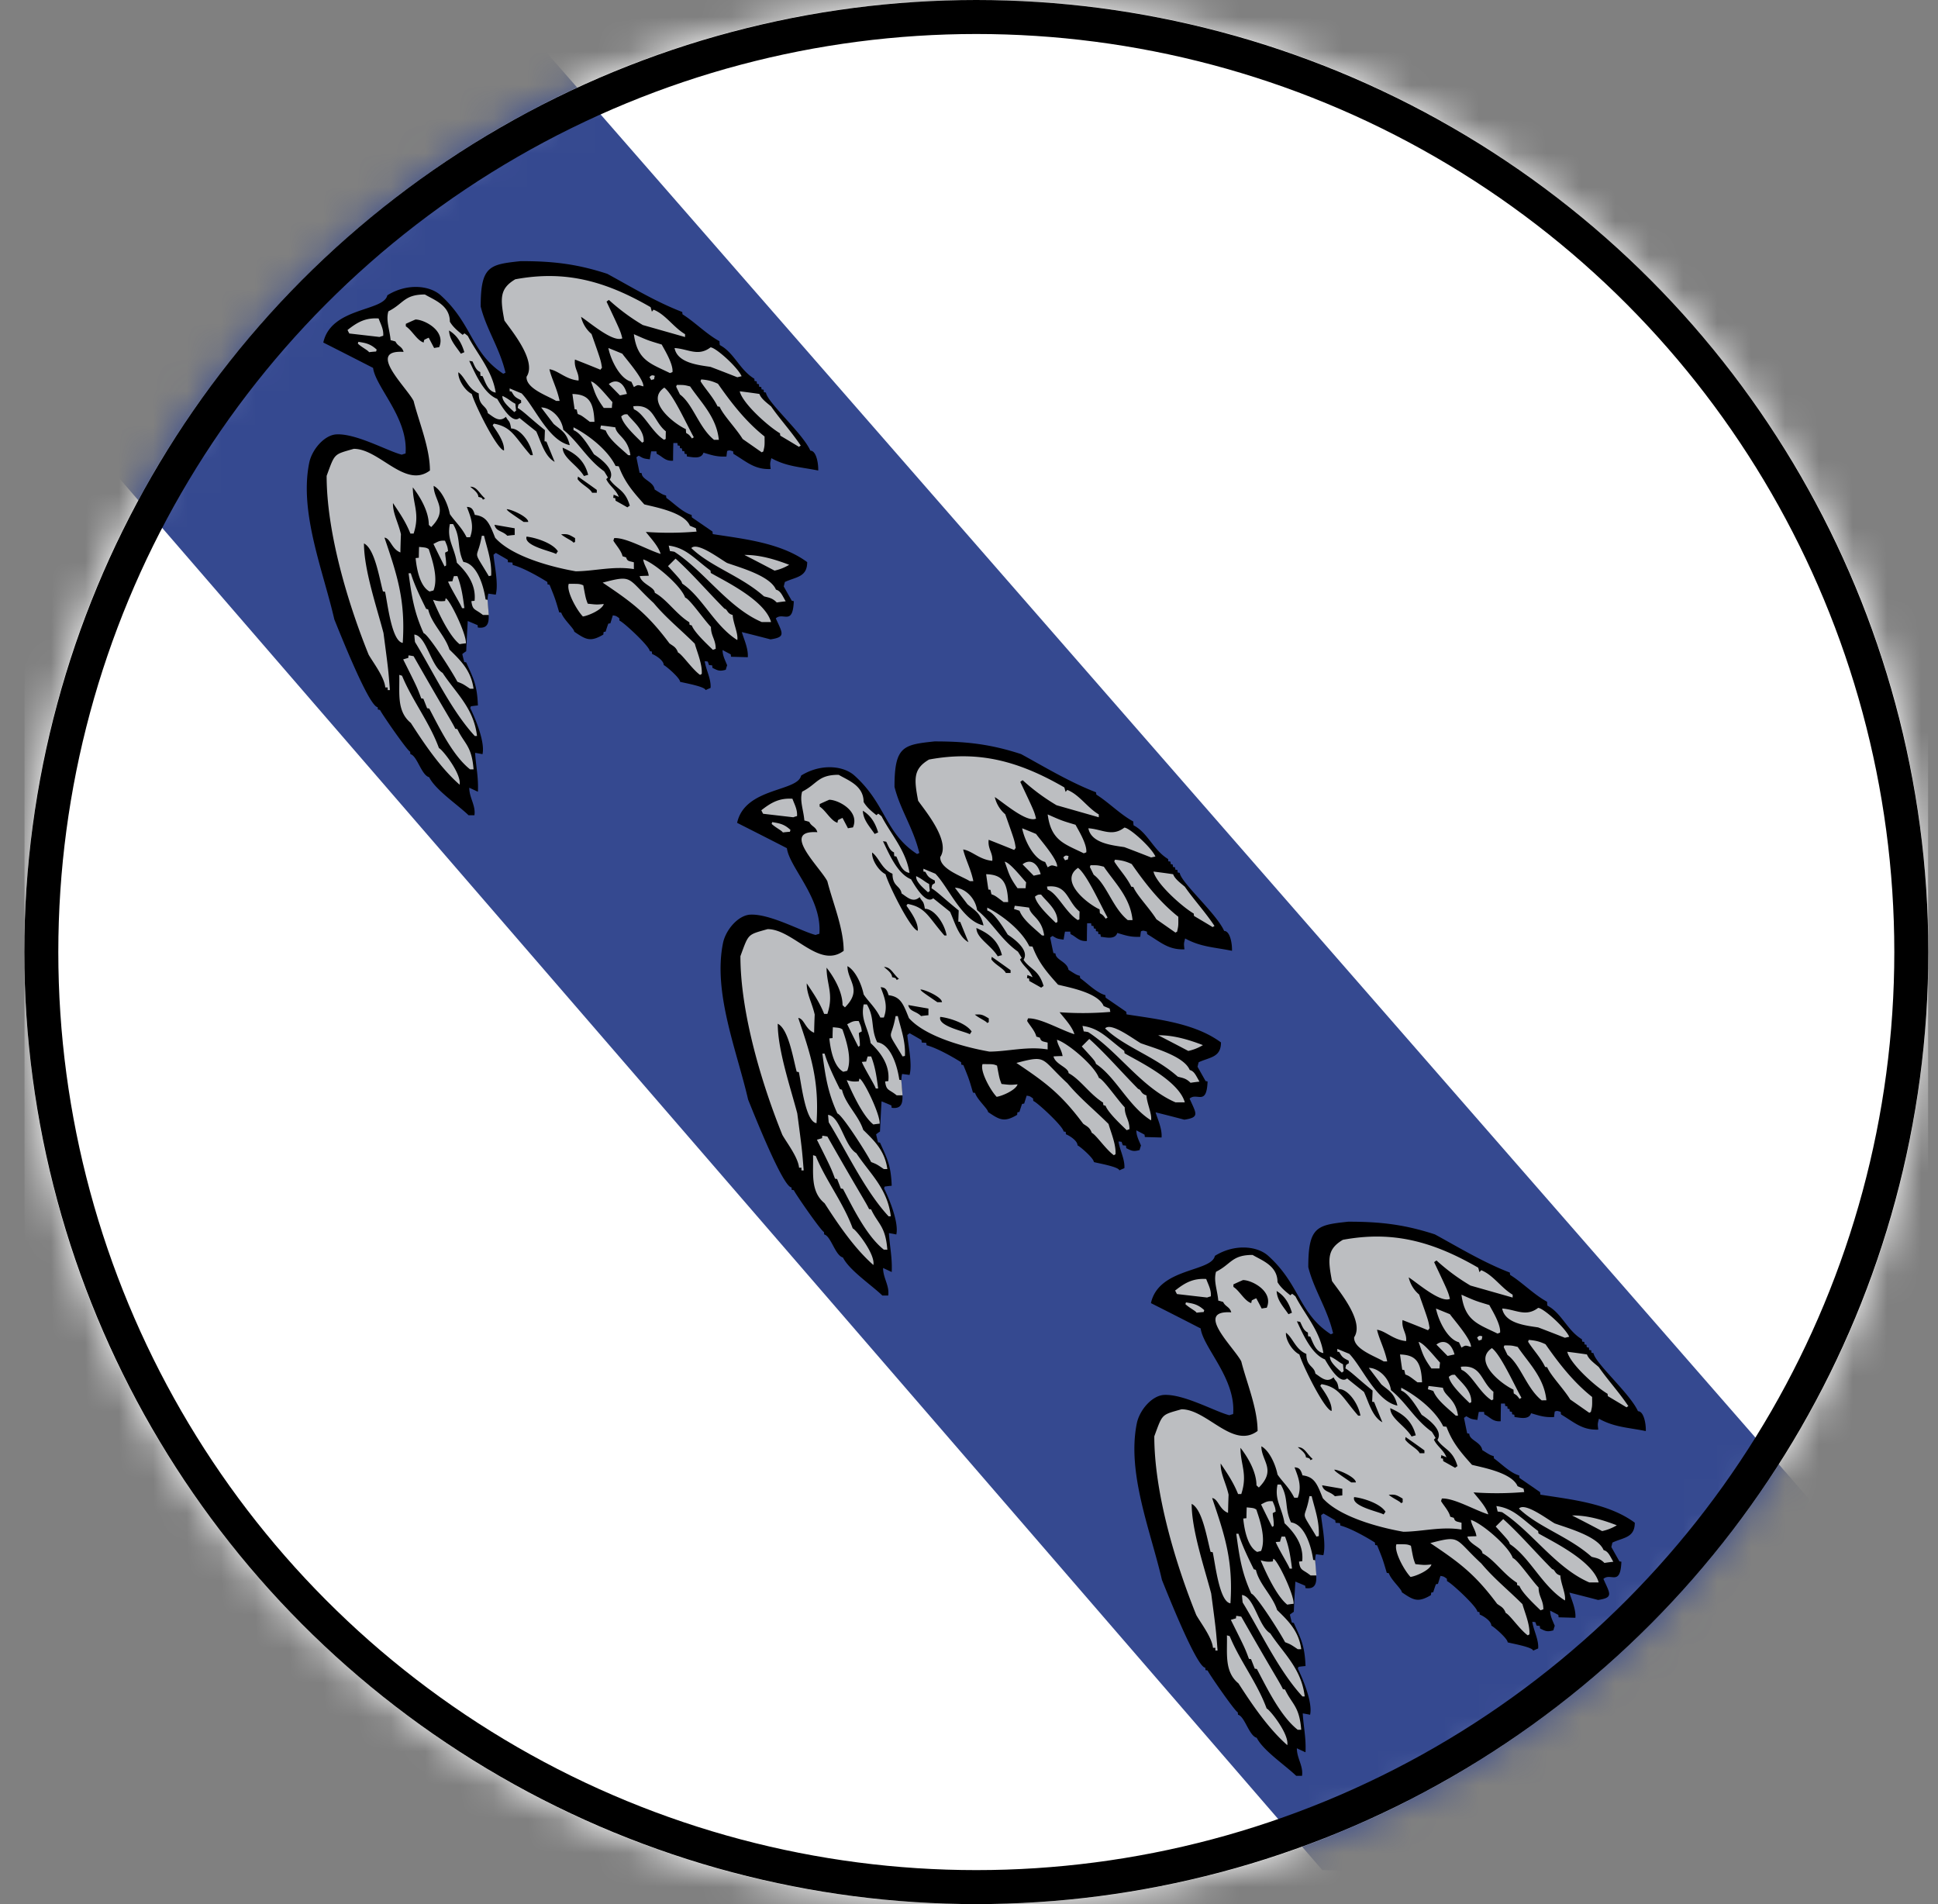 <svg xmlns="http://www.w3.org/2000/svg" width="57" height="56" fill="none" viewBox="0 0 57 56"><rect x="0" y="0" width="57" height="56" fill="#808080" stroke="none"/><g clip-path="url(#a)"><path fill="#fff" d="M56.715 28c0-15.464-12.536-28-28-28s-28 12.536-28 28 12.536 28 28 28 28-12.536 28-28"/><mask id="b" width="57" height="56" x="0" y="0" maskUnits="userSpaceOnUse" style="mask-type:alpha"><circle cx="28.715" cy="28" r="28" fill="#d9d9d9"/></mask><g fill-rule="evenodd" clip-rule="evenodd" mask="url(#b)"><path fill="#000" d="M50.614 5.5H6.816l.056 45.358c0 9.709 19.663 1.722 21.81 7.409 2.057-5.687 21.877 2.3 21.877-7.26z"/><path fill="#fff" d="m-.951 56.184.518.482.635.424.758.373.884.322 1.003.268 1.11.217 1.204.166 2.64.197 2.859.057c3.472-.02 6.939-.148 10.412-.12l2.756.123 1.301.13 1.241.191 1.177.265 1.104.357 1.022.472.704.47.691-.467 1.019-.473 1.103-.358 1.175-.265 1.241-.19 1.302-.129 2.762-.12c3.49-.024 6.972.112 10.461.143l2.88-.045 2.66-.185 1.215-.158 1.12-.21 1.013-.26.892-.313.765-.364.639-.415.52-.469.412-.538.313-.636.203-.76.076-.95.085-57.47H-2.044l.085 57.278.077.97.203.781.313.654z"/><path fill="#354990" d="m48.925 53.106-.333.372-.408.328-.487.289-.568.248-.644.208-.714.168-.773.128-1.696.153-1.837.044c-.858-.006-1.716-.025-2.573-.044L2.806 13.253 7.844 6.53 15.348.711l37.877 43.396-3.653 6.71-.049.75-.13.604-.202.505z"/><path fill="#000" d="M13.782 23.977c-.32-.31-.976-.746-1.16-1.12-.226-.053-.353-.632-.55-.677q-.007-.036-.008-.073c-.066 0-.861-1.148-.886-1.227q-.03-.009-.062-.01a1 1 0 0 1-.008-.073c-.25 0-1.123-2.209-1.275-2.581-.329-1.434-1.036-3.143-.738-4.606.08-.39.446-.817.8-.835.587-.03 1.522.5 1.923.597a1 1 0 0 1 .11-.034c.085-1.044-.88-1.946-.955-2.518q-.732-.376-1.464-.746c.23-1.045 1.782-.909 1.883-1.389.57-.358 1.24-.297 1.57 0 .94.851.887 1.685 1.84 2.307l.066-.03c-.172-.73-.566-1.28-.73-1.948 0-1.197.263-1.236 1.177-1.334.914 0 1.628.073 2.546.373.701.382 1.427.824 2.206 1.123q.001.03.008.069c.349.216.705.584 1.086.79q.002.053.009.113c.422.22.582.731 1.017.991q.001.03.008.069.03.001.061.01.001.036.009.073.025.001.057.01.001.038.008.074.03.001.062.01.001.03.008.068.03.001.061.01.001.038.009.074.025 0 .057.01c.049.299 1.074 1.187 1.308 1.707.176 0 .238.383.23.584-.538-.108-.923-.113-1.378-.363-.041.152-.041.152-.02.319-.472.02-.702-.21-1.096-.447q-.007-.036-.008-.073c-.11-.035-.11-.035-.176-.01a2 2 0 0 0-.02.162c-.283.015-.443-.044-.677-.113-.065.21-.352.123-.484.113a.4.4 0 0 1-.008-.069.3.3 0 0 0-.061-.01q-.007-.036-.008-.073-.032-.009-.062-.01a.4.4 0 0 1-.008-.073.3.3 0 0 0-.058-.01 1 1 0 0 1-.008-.07.3.3 0 0 0-.061-.009 1 1 0 0 1-.008-.073h-.12a22 22 0 0 0-.008.52c-.237.02-.311-.128-.48-.202a.4.4 0 0 1-.008-.073h-.155a5 5 0 0 0-.041.235c-.185-.024-.185-.024-.324-.107q-.039.02-.07.048.045.228.094.457.03.001.062.01c0 .191.344.24.381.48.234.148.234.148.336.177q.001.03.008.07c.193.131.48.43.743.5q.001.036.008.073l.607.417q.001.038.008.074c.86.137 1.992.245 2.776.824 0 .447-.333.432-.656.584a2 2 0 0 0-.033.133q.115.207.238.422.025.001.057.01c-.029.736-.316.309-.529.505.197.442.303.55-.156.618q-.426-.111-.844-.215c.053.186.196.485.176.74l-.492-.014q-.007-.039-.008-.069l-.242-.128c0 .152.061.27.135.447q-.023.066-.041.133c-.189.053-.238.019-.39-.055a.4.4 0 0 1-.008-.073 1 1 0 0 0-.094-.01l-.037-.103q-.047-.009-.09-.01c.037.255.193.525.172.785q-.073.029-.147.064c-.013-.108-.66-.216-.75-.245 0-.113-.427-.476-.48-.49 0-.153-.284-.31-.34-.325q-.008-.037-.009-.073-.03-.009-.061-.01c0-.143-.792-.874-.89-.898a.4.4 0 0 1-.008-.074c-.095-.068-.095-.068-.189-.084q-.038.12-.073.236-.032.001-.062.01a5 5 0 0 0-.078.235.2.2 0 0 0-.058.01q-.007.038-.008.074c-.385.23-.516.147-.856-.084 0-.088-.32-.362-.382-.559a.3.3 0 0 0-.061-.01c-.12-.407-.12-.407-.283-.81a.3.3 0 0 0-.058-.01 1 1 0 0 1-.008-.073c-.295-.186-.734-.427-1.017-.5q-.007-.039-.008-.07-.069-.008-.131-.009-.007-.037-.008-.073-.178-.105-.349-.202a.4.4 0 0 0-.07.054c.025.3.152.854.066 1.173l-.217-.03c-.11.364.238 1.07-.308.997q-.007-.039-.008-.069-.148-.064-.291-.123-.025.442-.045.889-.06.038-.115.083.026.118.058.236.025.001.057.01c.217.485.32.662.344 1.265q-.105.01-.205.025a.2.2 0 0 0-.02.054c.135.275.443.991.36 1.354q-.11-.022-.217-.039c.021.378.103.717.082 1.144l-.254-.118c0 .3.193.515.152.81zM25.952 38.102c-.32-.31-.976-.746-1.16-1.12-.226-.053-.353-.632-.55-.676a1 1 0 0 1-.008-.074c-.065 0-.86-1.148-.885-1.227q-.03-.009-.062-.01-.007-.037-.008-.073c-.25 0-1.123-2.208-1.275-2.581-.33-1.434-1.037-3.143-.739-4.606.08-.39.447-.816.8-.835.587-.03 1.523.5 1.923.597q.056-.02.111-.034c.085-1.044-.88-1.946-.955-2.518q-.732-.376-1.464-.745c.23-1.046 1.782-.91 1.882-1.39.57-.357 1.241-.297 1.57 0 .941.851.888 1.685 1.841 2.307q.03-.015.066-.03c-.173-.73-.566-1.28-.73-1.947 0-1.198.262-1.237 1.177-1.335.914 0 1.627.073 2.546.373.7.382 1.427.824 2.205 1.124q.002.031.009.068c.348.216.705.584 1.086.79q0 .054.009.113c.422.22.581.731 1.016.992q.001.03.008.068.03.001.062.01.001.036.008.073.026.001.057.01.002.038.009.074.03.001.061.01.001.031.008.068.03.001.062.01.001.038.008.074.025.001.057.01c.05.299 1.075 1.187 1.308 1.707.177 0 .238.383.23.584-.537-.108-.922-.112-1.378-.363-.04.152-.04.152-.02.32-.472.019-.701-.212-1.095-.447a.4.4 0 0 1-.008-.074c-.11-.034-.11-.034-.176-.01q-.014.081-.02.162c-.284.015-.444-.044-.677-.113-.066.211-.353.123-.484.113q-.007-.038-.008-.069a.3.3 0 0 0-.062-.01q-.007-.037-.008-.073-.03-.009-.062-.01a.4.4 0 0 1-.008-.073q-.03-.009-.057-.01a1 1 0 0 1-.008-.069q-.03-.009-.062-.01a.4.4 0 0 1-.008-.073h-.12q-.006.256-.007.52c-.238.02-.312-.128-.48-.201q-.007-.038-.008-.074h-.156q-.023.117-.04.235c-.185-.024-.185-.024-.325-.108-.024.015-.05.03-.07.05q.045.228.095.456.03.001.061.01c0 .191.345.24.382.48.234.148.234.148.336.178q.001.03.008.068c.193.133.48.432.742.5q.001.038.008.074l.607.417q.001.038.008.074c.861.138 1.993.245 2.776.825 0 .446-.332.431-.656.583a2 2 0 0 0-.033.133q.116.207.238.422a.3.3 0 0 1 .057.01c-.028.736-.315.309-.529.505.197.442.304.55-.155.619q-.425-.113-.845-.216c.054.186.197.486.176.74l-.492-.014a1 1 0 0 1-.008-.069 9 9 0 0 0-.242-.127c0 .152.062.27.136.446a2 2 0 0 0-.041.133c-.189.053-.238.02-.39-.055q-.007-.036-.008-.073-.05-.009-.094-.01l-.037-.103q-.049-.009-.09-.01c.036.255.192.526.172.785q-.075.029-.148.064c-.012-.108-.66-.216-.75-.245 0-.113-.426-.476-.48-.49 0-.153-.283-.31-.34-.325a1 1 0 0 1-.008-.073.3.3 0 0 0-.062-.01c0-.142-.791-.873-.89-.898q-.006-.038-.008-.074c-.094-.068-.094-.068-.188-.083l-.074.235q-.03.001-.062.01-.041.118-.078.236a.2.2 0 0 0-.057.01.4.4 0 0 0-.008.073c-.385.23-.517.147-.857-.083 0-.089-.32-.363-.381-.56q-.03-.008-.062-.01c-.119-.407-.119-.407-.283-.81a.3.3 0 0 0-.057-.009q-.007-.038-.008-.074c-.295-.186-.734-.427-1.017-.5a1 1 0 0 1-.008-.069q-.069-.009-.131-.01a.4.4 0 0 1-.009-.073q-.176-.104-.348-.201a.4.4 0 0 0-.07.053c.025.3.152.854.066 1.173l-.218-.029c-.11.363.238 1.07-.307.996-.004-.024-.008-.05-.008-.069q-.15-.065-.291-.122-.026.44-.046.888-.06.038-.114.083.026.118.057.236.026.001.058.01c.217.486.32.662.344 1.266q-.106.009-.205.024a.2.2 0 0 0-.02.054c.135.275.442.992.36 1.355a4 4 0 0 0-.217-.04c.02.378.102.717.082 1.144l-.254-.118c0 .3.192.515.151.81zM38.123 52.227c-.32-.31-.976-.746-1.16-1.119-.226-.054-.353-.633-.55-.677a1 1 0 0 1-.008-.074c-.066 0-.86-1.148-.886-1.227q-.03-.008-.061-.01-.007-.036-.008-.073c-.25 0-1.124-2.208-1.275-2.581-.33-1.434-1.037-3.142-.739-4.606.08-.39.446-.816.8-.835.587-.03 1.522.5 1.923.597q.056-.02.11-.034c.086-1.044-.88-1.946-.955-2.518q-.73-.376-1.463-.745c.23-1.046 1.781-.91 1.881-1.39.57-.357 1.242-.297 1.57 0 .942.851.888 1.685 1.842 2.307q.029-.015.065-.03c-.172-.73-.565-1.28-.73-1.947 0-1.198.263-1.237 1.177-1.335.915 0 1.628.074 2.546.373.702.383 1.427.824 2.206 1.124q.001.031.008.068c.349.216.705.584 1.087.79q.001.053.008.113c.422.22.582.731 1.017.991q.001.032.008.069.03.001.061.01.002.036.009.074.025 0 .057.01.001.036.008.073.03.001.062.01.001.03.008.069a.3.3 0 0 1 .061.01q0 .036.009.073a.3.3 0 0 1 .057.01c.05.3 1.074 1.187 1.308 1.707.176 0 .238.383.23.584-.538-.108-.923-.112-1.378-.363-.041.152-.041.152-.02.32-.472.019-.702-.212-1.095-.447q-.007-.038-.008-.074c-.111-.034-.111-.034-.177-.01q-.013.081-.02.162c-.283.015-.443-.044-.677-.113-.065.211-.352.123-.484.113a1 1 0 0 1-.008-.068q-.03-.009-.061-.01-.007-.038-.009-.074a.3.3 0 0 0-.06-.01.4.4 0 0 1-.01-.073.3.3 0 0 0-.057-.01 1 1 0 0 1-.008-.069q-.03-.009-.061-.01-.008-.037-.009-.073h-.118q-.007.255-.008.52c-.238.02-.312-.128-.48-.201q-.007-.038-.008-.074h-.156q-.024.118-.041.236c-.185-.025-.185-.025-.324-.108a.4.4 0 0 0-.07.049q.045.228.094.456.031.001.062.01c0 .191.344.24.381.48.234.148.234.148.337.178q.001.031.008.068c.192.133.48.432.742.5q.001.038.008.074.3.205.607.418.001.036.008.073c.86.138 1.993.245 2.776.825 0 .446-.332.431-.657.584q-.018.066-.032.132.116.207.238.422a.3.3 0 0 1 .057.01c-.029.736-.316.31-.529.505.197.442.304.55-.156.619a73 73 0 0 0-.844-.216c.053.186.197.486.176.74l-.492-.014c-.004-.024-.008-.05-.008-.069a9 9 0 0 0-.242-.127c0 .152.061.27.135.446q-.023.066-.04.133c-.19.054-.239.02-.39-.054a.4.4 0 0 1-.008-.074 1 1 0 0 0-.095-.01l-.037-.102q-.047-.009-.09-.01c.037.255.193.525.172.784q-.073.029-.147.064c-.012-.107-.66-.215-.75-.245 0-.113-.427-.476-.48-.49 0-.153-.283-.31-.34-.325q-.007-.036-.009-.073a.3.3 0 0 0-.061-.01c0-.142-.791-.873-.89-.898q-.007-.038-.008-.074c-.094-.068-.094-.068-.189-.083l-.074.236q-.03 0-.06.01a5 5 0 0 0-.079.235.2.2 0 0 0-.057.01q-.008.036-.009.073c-.385.23-.516.148-.856-.083 0-.089-.32-.363-.382-.56-.02-.004-.04-.01-.061-.01-.12-.407-.12-.407-.283-.809a.3.3 0 0 0-.058-.01 1 1 0 0 1-.008-.073c-.295-.187-.734-.427-1.016-.501a.4.4 0 0 1-.009-.069 1 1 0 0 0-.13-.01q-.009-.036-.01-.073-.176-.104-.348-.201a.4.4 0 0 0-.07.053c.025.3.152.854.066 1.173l-.217-.029c-.11.363.238 1.07-.307.996a1 1 0 0 1-.009-.069q-.149-.065-.29-.122-.027.44-.046.888-.06.039-.115.083.026.119.058.236.025.001.057.01c.217.486.32.663.345 1.266q-.106.009-.206.024a.2.2 0 0 0-.02.055c.135.274.443.99.36 1.354a4 4 0 0 0-.216-.04c.02.379.102.717.081 1.144q-.13-.059-.254-.118c0 .3.193.515.152.81z"/><path fill="#bcbec1" d="m11.16 9.91-.885-.102a1 1 0 0 1-.053-.103c.29-.231.529-.364.914-.339.053.152.152.314.135.51q-.056.014-.11.035m1.608.325-.16-.304q-.068.028-.131.063a.4.4 0 0 0-.017.079c-.197-.06-.344-.363-.525-.476v-.074q.143-.067.283-.127c.263 0 .906.333.697.814q-.073.009-.147.024m-1.915.122c-.029-.054-.205-.137-.328-.25a.2.2 0 0 1 .016-.054c.197.034.345.05.538.23q-.012.024-.017.055-.105.006-.21.02m2.702.044c-.164-.24-.332-.407-.348-.682.213.128.356.324.45.638zm6.15.57c-.57-.28-.96-.368-1.062-1.144.41.182.41.182.82.305.053.108.344.564.316.81zm1.98.123a54 54 0 0 0-.787-.305c-.353-.054-.976-.113-1.058-.554.398.024.693.26 1.058-.02.148 0 .787.57.914.849zm-2.53.083q-.029-.045-.053-.089c.045-.034.058-.073.156-.034a1 1 0 0 0-.02.098.4.4 0 0 0-.082.025m-.512.206-.074-.157c-.344-.088-.61-.653-.677-.992q.203.081.41.167c.095.138.636.746.62.962-.164-.044-.148-.058-.279.02m-.41.245c-.11-.112-.221-.226-.328-.333.205-.162.435-.07.533.29zm-1.878.162c-.233-.147-.89-.358-.869-.711.312-.466-.455-1.37-.652-1.654-.123-.648-.143-.937.32-1.212 1.455-.27 2.632.04 3.981.82l.037.132.049-.059c.357.143.586.52.927.721v.084l-1.243-.353a6 6 0 0 1-.996-.737q-.038.021-.07.05c.41.868.41.868.463 1.079-.278.128-.971-.48-1.213-.633a.94.94 0 0 0 .308.505c.274.776.274.776.307.992q-.026.03-.045.059-.375-.154-.75-.3c-.033.27.13.383.106.618-.381-.034-.594-.294-.857-.333.066.285.226.57.3.932zm1.402.207c-.254-.354-.258-.457-.377-.78.156.029.472.436.632.608a2 2 0 0 0-.017.172zm-2.632.122c-.131-.123-.369-.314-.348-.476.188.088.25.167.38.23a4 4 0 0 0 .022.207.2.2 0 0 0-.054.04m2.222.285c-.245-.187-.245-.187-.356-.23q-.018-.069-.029-.129c-.02-.004-.041-.01-.062-.01q-.036-.23-.065-.45c.46.014.623.205.648.819zm3.005.49c-.081-.107-.081-.107-.172-.162q-.007-.06-.008-.112c-.381-.177-1.197-.84-.635-1.222.258.191.656 1.08.869 1.462a.2.2 0 0 0-.053.034m.648.04c-.446-.358-.619-1.05-1.004-1.335l-.11-.226a.2.2 0 0 1 .02-.054c.213 0 .213 0 .39.044.32.472.778.904.844 1.57zm-1.467 0c-.361-.221-.595-.78-.89-.898a1 1 0 0 1-.02-.089c.614-.073.586.437.959.737q-.005.109-.004.225a.1.1 0 0 0-.045.025m-.648.083c-.185-.182-.578-.544-.615-.775.086-.06.086-.06.18-.06.156.207.5.452.48.81a.14.14 0 0 0-.045.025m4.612.123q-.277-.168-.549-.329a.4.4 0 0 1-.008-.069c-.357-.21-1.107-.888-1.185-1.236q.289.035.578.078c.05.138.205.25.345.368.258.373.594.736.872 1.153a.2.2 0 0 0-.053.035m-1.094.162q-.285-.2-.562-.393c-.197-.319-.574-.702-.676-.947a.3.3 0 0 0-.062-.01c-.123-.265-.365-.52-.5-.74a.2.2 0 0 1 .02-.055c.176.015.308.04.492.128.39.56.82 1.114 1.37 1.55.004.27.004.27-.037.442a.2.2 0 0 0-.046.025m-3.928.083c-.23-.216-.558-.456-.66-.726q-.08-.028-.16-.05a1 1 0 0 1 .02-.097q.209.022.422.054c.042.25.37.304.443.82zm-2.87 0c-.468-.535-.546-.83-1.078-.927q-.02.02-.037.049c.102.152.356.486.332.74-.21-.038-.853-1.334-.947-1.663-.21-.103-.414-.437-.394-.638.21.158.275.486.599.623 0 .383.23.344.266.58.16.103.332.289.533.107.078.158.11.084.152.344.27 0 .574.417.64.785zm1.57.614c-.2-.33-.627-.536-.627-.835.328.148.631.334.75.8q-.06.014-.123.035m.238.49c-.062-.132-.32-.245-.427-.402l.013-.074q.276.193.553.393v.083zm-3.21.206c-.03-.059-.03-.059-.135-.083 0-.133-.19-.25-.238-.3.2 0 .25.182.438.349a.3.3 0 0 0-.065.034m1.197.653c-.46-.314-.46-.314-.5-.373.098-.015.635.216.635.373zm-.48.407c-.147-.152-.332-.122-.377-.323l.594.103v.196a3 3 0 0 0-.217.024m1.948.206c-.03-.059-.242-.142-.365-.25.188-.01.213-.005.41.113v.113a.14.14 0 0 0-.045.024m-.513.33c-.14-.084-.955-.236-.869-.511.246.025.763.181.922.432a.5.5 0 0 0-.053.078m-3.28.367q-.166-.33-.328-.662c.123-.059.173-.108.34-.094.074.177.074.177.09.305l-.085.044c0 .113.032.196.028.378zm9.705.123a74 74 0 0 0-.886-.461c.43-.005.87.118 1.316.29a1.4 1.4 0 0 1-.43.171m-8.405.162c-.509-.859-.34-.412-.205-1.188h.065c.09.373.23.731.21 1.173zm-1.742.452c-.292-.158-.382-.687-.41-.982a1 1 0 0 1 .094-.01q.001-.163.008-.319c.209.02.209.02.283.064.098.294.29.849.14 1.217zm10.212.323c-.14-.142-.245-.142-.377-.181-.672-.599-1.558-.864-2.136-1.418.172-.192.828.309 1.05.436.381.137 1.27.378 1.439.785.14.04.18.162.287.344q-.134.014-.263.034m-9.257.167c-.029-.098-.324-.569-.41-.78q.06-.009.127-.01.019-.08.045-.152h.102c.115.3.156.56.205.942zm.615.201c-.238-.191-.304-.127-.34-.407a1 1 0 0 1 .094-.01c.053-.49-.246-.858-.521-1.119-.078-.48-.3-.672-.205-1.138h.094c.242.412.103.692.304 1.114.373.049.582.623.652 1.104a.3.3 0 0 1 .057.01l.037.446zm2.94.044c-.19-.196-.497-.765-.415-.961.316 0 .316 0 .427.044.07.378.07.378.13.54.263.03.263.03.472.01-.045.166-.447.343-.615.367m5.26.163c-.992-.427-1.677-1.487-2.567-2.066q-.069-.014-.131-.02l-.037-.162c.512.069.734.368 1.23.736q.001.03.008.069c.361.215 1.59.79 1.771 1.443zm-.718.53c-.664-.413-1.03-1.267-1.62-1.66-.028-.087-.028-.087-.418-.514l.222-.221c.471.422.947.976 1.439 1.472.094.02.07.142.242.186.008.226.168.55.135.736m-8.167.122c-.312-.245-.636-.952-.783-1.305.11.034.2.054.357.034a1 1 0 0 1 .016-.078c.115.02.615 1.055.595 1.324a2 2 0 0 0-.185.025m7.45.167c-.173-.167-.55-.52-.62-.716a.4.4 0 0 0-.065-.02q-.007-.037-.008-.074c-.398-.25-.664-.677-1.017-.868 0-.167-.39-.256-.443-.491a5 5 0 0 1 .266-.01c-.028-.196-.139-.304-.163-.481.32.098 1.107.766 1.234 1.124.127.03.557.657.758.863 0 .27.14.364.14.644q-.046.015-.082.03m-.378.736c-.238-.172-.532-.613-.648-.658-.06-.171-.16-.196-.253-.27-.665-.893-1.132-1.226-1.964-1.786.914-.24.7-.137 1.5.6.373.446.771.76 1.21 1.196.061.226.225.6.205.889zm-6.764.407c-.21-.142-.21-.142-.374-.206-.143-.28-.857-1.398-.992-1.428-.287-.628-.352-1.099-.443-1.762h.066c.102.334.27.683.45 1.046q.032.006.062.02c.099.421.484.745.624 1.177.303.3.635.599.709 1.153zm-2.424.04v-.079h-.07c-.028-.31-.368-.746-.491-.966-.611-1.512-1.234-3.588-1.234-5.256.247-.671.203-.624.799-.795.755 0 1.513 1.182 2.239.638 0-.668-.328-1.438-.48-2.046-.217-.418-1.398-1.512-.295-1.443-.045-.167-.172-.162-.238-.305a2 2 0 0 0-.143-.039c-.03-.324-.144-.579-.066-.849.451-.226.459-.495 1.074-.495.27.161.734.314.734.8.086.146.213.26.377.387a1 1 0 0 1 .053-.044q.05.035.099.078c.27.525.717 1.006.82 1.664-.226-.03-.307-.31-.385-.481a.3.3 0 0 0-.062-.01q-.007-.06-.008-.113c-.136-.054-.177-.22-.23-.314l-.094-.014c.18.377.426.961.824 1.118.086.143.43.76.652.56q.245.199.496.397c.135.29.242.732.541.894q-.124-.301-.242-.594-.03-.009-.057-.01l.012-.329c-.439-.353-.627-.55-.8-.652a1 1 0 0 1 .021-.099.5.5 0 0 1 .082-.054q-.005-.036-.004-.073c-.176-.089-.197-.108-.279-.255a.3.3 0 0 0-.057-.01v-.084q.174.075.352.147c.39.403.788 1.39 1.415 1.522-.086-.373-.254-.437-.472-.623l-.369-.486c.263 0 .595.27.652.657.447.359.693.859 1.202 1.222q.055.088.11.182-.024.021-.049.049c.099.206.275.29.37.52q-.08-.036-.153-.064l-.012.094q.03 0 .061.01.002.036.009.073.172.095.348.196c.02-.02.046-.034.07-.049-.143-.486-.39-.48-.59-.77.192-.3-.332-.653-.464-.742-.16-.255-.393-.637-.602-.71v-.084c.41.21.996.643 1.238 1.138q.044.001.094.01c.172.461.41.74.75 1.119.304.079 1.177.23 1.341.628q.086.037.176.074.008.045.021.098a9.5 9.5 0 0 1-1.492.01c.11.147.369.412.434.647-.406-.127-1.013-.485-1.365-.466l-.025.074c.058.108.238.3.27.461q.051.014.107.034c.033.118.087.104.226.143v.2c-.595-.097-1.152.06-1.71.065-.734-.128-1.886-.442-2.37-.987-.168-.422-.245-.628-.598-.672-.057-.196-.11-.226-.234-.236.103.275.226.545.095.893h-.103c-.152-.304-.349-.466-.492-.681-.066-.33-.258-.717-.476-.83 0 .432.451.687-.073 1.212q-.039-.035-.07-.064c0-.412-.275-.853-.471-1.104 0 .496.217.775.024 1.36h-.094c-.148-.369-.328-.619-.513-.898-.008.304.156.569.234.917q-.011.264-.016.535c-.263-.103-.287-.412-.468-.436.365 1.079.623 1.835.537 3.096-.332-.044-.451-1.217-.52-1.502a.3.3 0 0 0-.062-.01c-.11-.412-.242-1.256-.558-1.413 0 .775.374 1.87.574 2.635.14 1.06.14 1.06.189 1.678zm2.563 1.35c-.693-.747-1.238-1.915-1.759-2.764q-.014-.11-.02-.22c.36.044.48.917.832 1.128.381.584.914 1.026 1.012 1.855zm-.14.98c-.508-.402-.901-1.221-1.2-1.786a.3.3 0 0 0-.062-.01l-.111-.279q-.03-.009-.062-.01c-.118-.32-.118-.32-.532-1.148q.072-.023.151-.044.001-.038.008-.074.075.009.148.024c.964 1.694 1.128 1.924 1.226 2.135q.03.001.061.01c.205.436.423.486.476 1.182zm-.307.452c-.558-.49-1.033-1.192-1.435-1.816-.426-.348-.324-.898-.34-1.413a1 1 0 0 1 .082.025c.295.72.812 1.374 1.086 2.13.066 0 .668.74.607 1.074M23.331 24.036l-.886-.103q-.029-.051-.053-.103c.292-.23.53-.363.915-.339.053.152.151.314.135.51a1 1 0 0 0-.11.035m1.608.324-.16-.305q-.069.029-.132.064a.4.4 0 0 0-.016.079c-.197-.059-.345-.363-.525-.476v-.074q.142-.067.283-.127c.262 0 .906.333.697.814q-.074.009-.147.025m-1.915.123c-.029-.055-.205-.138-.328-.25q.005-.031.016-.055c.197.035.345.05.537.231a.2.2 0 0 0-.016.054q-.105.006-.21.02m2.702.044c-.164-.24-.332-.408-.349-.683.213.128.357.325.451.639q-.055.021-.102.044m6.15.569c-.57-.28-.96-.368-1.062-1.144.41.182.41.182.82.305.053.108.344.564.316.81zm1.98.122q-.394-.156-.787-.304c-.353-.054-.976-.113-1.058-.554.397.024.693.26 1.058-.02.147 0 .787.57.914.85zm-2.53.084q-.03-.045-.053-.088c.045-.035.057-.074.156-.035a1 1 0 0 0-.02.098.4.4 0 0 0-.083.025m-.512.206-.074-.157c-.344-.088-.611-.653-.677-.991q.203.08.41.167c.095.137.636.746.62.961-.165-.044-.148-.058-.28.02m-.41.246-.328-.334c.205-.162.434-.069.533.29q-.106.021-.205.044m-1.878.161c-.234-.147-.89-.358-.87-.711.312-.466-.454-1.37-.651-1.654-.123-.648-.144-.937.32-1.212 1.455-.27 2.632.04 3.98.82l.037.132.05-.059c.357.142.586.52.926.721v.084l-1.242-.354a6 6 0 0 1-.996-.736q-.039.021-.07.05c.41.868.41.868.463 1.08-.278.127-.971-.482-1.213-.634a.94.94 0 0 0 .307.506c.275.775.275.775.308.99a1 1 0 0 0-.045.06q-.375-.153-.75-.3c-.033.27.13.383.106.619-.381-.035-.595-.295-.857-.334.066.285.226.57.3.932zm1.402.207c-.254-.354-.258-.457-.377-.78.156.029.471.436.631.608q-.011.082-.016.172zm-2.632.122c-.131-.122-.369-.314-.348-.476.188.089.25.167.38.23q.008.104.021.207-.03.016-.053.04m2.222.285c-.246-.187-.246-.187-.357-.23q-.017-.07-.028-.128a.3.3 0 0 0-.062-.01q-.035-.229-.066-.452c.46.015.624.207.648.82zm3.005.49c-.082-.107-.082-.107-.172-.161q-.007-.061-.008-.113c-.382-.177-1.197-.84-.636-1.222.259.191.657 1.08.87 1.462a.2.2 0 0 0-.053.035m.648.04c-.447-.358-.619-1.05-1.004-1.335l-.111-.226a.2.2 0 0 1 .02-.054c.214 0 .214 0 .39.044.32.472.779.903.844 1.57zm-1.468 0c-.36-.221-.594-.78-.89-.898q-.012-.045-.02-.089c.615-.073.587.437.96.736q-.006.11-.005.226a.2.2 0 0 0-.045.025m-.648.083c-.184-.181-.578-.545-.614-.775.086-.06.086-.06.18-.06.156.207.5.452.48.81a.1.1 0 0 0-.046.025m4.613.123c-.184-.113-.37-.221-.55-.329q-.006-.038-.007-.069c-.357-.21-1.107-.888-1.185-1.236q.288.035.578.078c.049.137.205.25.344.368.258.373.595.736.873 1.154a.2.2 0 0 0-.053.034m-1.094.162-.562-.393c-.197-.319-.574-.701-.677-.947q-.03-.009-.061-.01c-.123-.265-.365-.52-.5-.74a.2.2 0 0 1 .02-.055c.176.015.307.04.492.128.39.56.82 1.114 1.37 1.55.003.27.003.27-.037.442a.1.1 0 0 0-.045.025m-3.928.083c-.23-.216-.558-.456-.66-.726q-.08-.028-.16-.05a1 1 0 0 1 .02-.097q.209.023.422.054c.042.25.37.304.443.82zm-2.87 0c-.468-.535-.546-.829-1.079-.927a.4.4 0 0 0-.037.049c.103.152.357.486.333.74-.21-.038-.853-1.334-.948-1.663-.209-.103-.414-.436-.393-.638.209.157.275.486.598.624 0 .382.23.343.267.579.16.103.332.29.533.108.078.157.11.083.152.343.27 0 .574.417.64.785zm1.57.614c-.201-.33-.628-.535-.628-.834.329.147.632.333.751.8q-.061.013-.123.034m.238.49c-.062-.132-.32-.245-.427-.402l.013-.074q.276.193.553.393v.083zm-3.21.207c-.03-.06-.03-.06-.136-.084 0-.132-.189-.25-.238-.3.201 0 .25.182.44.35a.3.3 0 0 0-.067.034m1.197.652c-.46-.314-.46-.314-.5-.373.098-.014.635.216.635.373zm-.48.408c-.148-.153-.332-.123-.377-.325q.294.053.594.104v.196a3 3 0 0 0-.217.025m1.947.206c-.029-.06-.242-.143-.365-.25.189-.01.214-.006.41.112v.113a.1.1 0 0 0-.045.025m-.512.328c-.14-.083-.955-.235-.87-.51.247.024.763.182.923.432a.5.5 0 0 0-.053.078m-3.28.368q-.166-.33-.328-.662c.123-.06.172-.108.34-.093.074.176.074.176.09.304l-.086.044c0 .113.033.196.029.378zm9.704.123q-.443-.234-.885-.461c.43-.005.869.118 1.316.29a1.4 1.4 0 0 1-.43.171m-8.404.162c-.509-.859-.34-.412-.205-1.187h.065c.09.373.23.73.21 1.172zm-1.743.451c-.29-.157-.381-.686-.41-.981a1 1 0 0 1 .094-.01q0-.163.009-.319c.209.02.209.02.282.064.1.295.292.85.14 1.217zm10.213.324c-.14-.142-.246-.142-.377-.181-.672-.599-1.558-.864-2.136-1.418.172-.192.828.309 1.05.436.38.138 1.27.378 1.439.786.139.039.18.162.287.343q-.135.014-.263.034m-9.258.167c-.028-.098-.323-.57-.41-.78.042-.005.082-.01.128-.01q.019-.08.045-.152h.102c.115.3.156.56.205.942zm.616.202c-.238-.192-.304-.128-.341-.408a1 1 0 0 1 .094-.01c.053-.49-.245-.858-.52-1.119-.078-.48-.3-.672-.205-1.138h.094c.242.412.103.692.304 1.114.372.05.581.623.651 1.104q.026.001.058.01l.037.447zm2.94.044c-.19-.197-.497-.766-.415-.962.316 0 .316 0 .426.044.07.378.07.378.132.54.262.03.262.03.471.01-.045.166-.447.343-.615.368m5.26.162c-.993-.427-1.678-1.488-2.567-2.066q-.069-.014-.131-.02l-.037-.162c.512.069.734.368 1.23.736q.001.03.008.069c.36.216 1.59.79 1.771 1.443zm-.718.53c-.664-.413-1.03-1.267-1.62-1.66-.028-.087-.028-.087-.418-.514l.221-.221c.472.422.948.976 1.44 1.472.094.02.07.142.242.187.008.225.168.55.135.735m-8.167.122c-.312-.245-.636-.952-.784-1.305.111.034.201.054.357.034a.4.4 0 0 1 .017-.078c.114.02.614 1.055.594 1.325q-.092.008-.184.024m7.45.167c-.173-.167-.55-.52-.62-.716a1 1 0 0 0-.065-.02.4.4 0 0 1-.008-.074c-.398-.25-.665-.677-1.017-.868 0-.167-.39-.256-.443-.491q.13-.009.267-.01c-.03-.196-.14-.304-.165-.48.32.097 1.107.765 1.234 1.123.127.03.558.658.759.864 0 .27.14.363.14.643q-.045.015-.082.03m-.378.736c-.238-.172-.533-.613-.648-.657-.061-.172-.16-.197-.254-.27-.664-.893-1.131-1.227-1.964-1.787.915-.24.702-.137 1.501.599.373.446.77.76 1.21 1.197.061.226.225.6.204.889zm-6.765.407c-.209-.142-.209-.142-.373-.206-.143-.28-.857-1.398-.992-1.428-.287-.628-.353-1.099-.443-1.761h.066c.102.333.27.682.45 1.045q.032.006.062.02c.099.422.484.746.624 1.177.303.3.635.599.709 1.153zm-2.423.04v-.079h-.07c-.028-.309-.369-.746-.492-.967-.61-1.511-1.233-3.587-1.233-5.255.247-.671.203-.625.799-.795.754 0 1.513 1.182 2.238.638 0-.668-.328-1.438-.48-2.047-.216-.417-1.397-1.511-.294-1.442-.046-.167-.173-.162-.238-.304q-.076-.024-.144-.04c-.028-.324-.143-.579-.065-.849.45-.226.459-.495 1.074-.495.27.161.734.314.734.8.086.147.213.26.377.387a1 1 0 0 1 .053-.044q.05.035.099.079c.27.524.717 1.005.82 1.663-.226-.03-.308-.31-.386-.48q-.03-.01-.061-.01a1 1 0 0 1-.008-.113c-.136-.055-.177-.221-.23-.314l-.095-.015c.181.377.427.961.825 1.119.086.142.43.76.652.559l.495.398c.136.289.243.73.542.893q-.124-.3-.242-.594a.3.3 0 0 0-.057-.01l.012-.329c-.439-.353-.627-.55-.8-.652a1 1 0 0 1 .021-.099.5.5 0 0 1 .082-.054q-.005-.037-.004-.073c-.177-.089-.197-.108-.279-.256q-.031-.008-.058-.01v-.083q.174.074.353.148c.39.402.787 1.388 1.415 1.52-.086-.372-.255-.436-.472-.623l-.369-.485c.263 0 .595.27.652.657.447.359.693.86 1.201 1.222q.056.087.111.182a1 1 0 0 0-.05.049c.1.206.275.29.37.52a3 3 0 0 0-.152-.064l-.012.094q.03.001.061.01.002.036.008.073.172.095.349.196a.4.4 0 0 1 .07-.049c-.144-.486-.39-.48-.59-.77.192-.3-.333-.653-.464-.741-.16-.255-.393-.638-.603-.712v-.083c.41.21.997.643 1.238 1.138q.045.001.095.01c.172.461.41.741.75 1.119.304.078 1.177.23 1.34.628q.087.038.177.074.008.044.02.098a9.5 9.5 0 0 1-1.492.01c.11.147.37.412.435.647-.406-.127-1.013-.485-1.365-.466l-.025.074c.057.108.238.3.27.461q.05.014.107.034c.033.118.086.104.226.143v.201c-.595-.098-1.152.059-1.71.064-.734-.128-1.886-.442-2.37-.986-.168-.423-.246-.629-.598-.673-.058-.196-.111-.226-.234-.236.103.275.225.545.094.893h-.102c-.152-.304-.349-.465-.492-.681-.066-.33-.259-.717-.476-.83 0 .432.451.687-.074 1.212q-.037-.035-.07-.064c0-.412-.274-.853-.47-1.104 0 .496.217.776.024 1.36h-.095c-.147-.369-.328-.619-.512-.898-.008.304.156.569.234.918q-.012.263-.017.534c-.262-.103-.287-.412-.467-.436.365 1.08.623 1.835.537 3.096-.332-.044-.451-1.217-.52-1.502q-.032-.008-.062-.01c-.11-.412-.242-1.256-.558-1.413 0 .775.373 1.87.574 2.635.14 1.06.14 1.06.189 1.679zm2.563 1.35c-.693-.747-1.238-1.915-1.76-2.764q-.012-.11-.02-.22c.36.044.48.917.832 1.128.382.584.915 1.026 1.013 1.855zm-.14.98c-.508-.402-.902-1.221-1.201-1.786-.02-.004-.041-.01-.062-.01l-.11-.28c-.02-.004-.041-.01-.062-.01-.119-.318-.119-.318-.533-1.147l.152-.045q.001-.036.008-.073.074.009.148.024c.963 1.694 1.127 1.924 1.226 2.135q.03.001.061.01c.205.437.422.486.476 1.183zm-.307.452c-.558-.49-1.033-1.192-1.435-1.816-.427-.348-.324-.898-.34-1.413q.038.009.081.025c.296.721.812 1.374 1.087 2.13.066 0 .668.74.607 1.074M35.502 38.16l-.886-.102q-.029-.053-.053-.103c.291-.231.529-.363.914-.34.054.153.152.315.136.511q-.056.014-.111.035m1.607.325q-.08-.156-.16-.304-.069.028-.131.063a1 1 0 0 0-.017.079c-.196-.06-.344-.364-.524-.476v-.074q.141-.067.282-.127c.263 0 .907.333.698.814q-.075.009-.148.024m-1.915.122c-.028-.054-.205-.137-.328-.25a.2.2 0 0 1 .017-.054c.197.034.344.05.537.23q-.01.024-.017.054-.105.007-.209.02m2.702.044c-.164-.24-.332-.407-.348-.682.213.128.356.324.45.638zm6.15.57c-.57-.28-.96-.368-1.062-1.144.41.182.41.182.82.305.053.108.345.564.316.81zm1.98.123a51 51 0 0 0-.787-.305c-.352-.054-.976-.113-1.057-.555.397.025.692.26 1.057-.019.148 0 .787.57.915.849zm-2.53.083a1 1 0 0 1-.052-.089c.044-.034.057-.073.155-.034a1 1 0 0 0-.02.098.4.4 0 0 0-.082.025m-.512.206-.074-.157c-.344-.088-.61-.653-.676-.992l.41.167c.094.138.635.746.619.962-.164-.044-.148-.059-.279.02m-.41.245-.328-.334c.205-.161.435-.068.533.29zm-1.878.162c-.233-.147-.89-.358-.869-.711.312-.467-.455-1.37-.652-1.654-.123-.648-.143-.937.32-1.212 1.456-.27 2.633.04 3.981.82l.037.132.05-.059c.356.142.586.52.926.721v.084l-1.242-.353a6 6 0 0 1-.997-.737q-.037.021-.07.05c.41.868.41.868.464 1.079-.279.128-.972-.481-1.213-.633.04.172.135.363.307.505.275.776.275.776.308.992a1 1 0 0 0-.046.059q-.375-.154-.75-.3c-.033.27.131.383.106.618-.38-.034-.594-.294-.856-.333.065.285.225.57.299.932zm1.403.206c-.255-.353-.259-.456-.378-.78.156.03.472.437.632.609q-.01.081-.017.171zm-2.633.123c-.13-.123-.369-.314-.348-.476.189.088.25.167.381.23q.008.104.02.207a.2.2 0 0 0-.053.039m2.223.285c-.246-.187-.246-.187-.357-.23q-.017-.069-.029-.129c-.02-.004-.04-.01-.061-.01-.025-.151-.045-.304-.066-.45.46.014.623.205.648.819zm3.005.49c-.082-.107-.082-.107-.172-.162a1 1 0 0 1-.008-.112c-.382-.177-1.198-.84-.636-1.222.258.191.656 1.08.87 1.462a.2.2 0 0 0-.054.034m.648.04c-.447-.358-.62-1.05-1.005-1.335q-.055-.117-.11-.226a.2.2 0 0 1 .02-.054c.213 0 .213 0 .39.044.32.471.779.903.844 1.57zm-1.468 0c-.36-.221-.595-.78-.89-.898q-.013-.045-.02-.089c.615-.073.586.437.96.736q-.006.11-.005.226a.1.1 0 0 0-.045.025m-.648.083c-.184-.182-.578-.545-.615-.775.086-.06.086-.06.18-.06.156.207.5.452.48.81a.1.1 0 0 0-.045.025m4.613.123q-.279-.168-.55-.329a1 1 0 0 1-.008-.069c-.357-.21-1.107-.888-1.185-1.236q.29.035.578.078c.05.138.205.25.345.368.258.373.594.736.873 1.153a.2.2 0 0 0-.053.035m-1.095.162q-.284-.2-.562-.393c-.196-.319-.574-.702-.676-.947a.3.3 0 0 0-.062-.01c-.123-.265-.365-.52-.5-.74a.2.2 0 0 1 .02-.055c.177.015.308.04.492.128.39.56.82 1.114 1.37 1.55.004.27.004.27-.037.442a.14.14 0 0 0-.045.025m-3.928.083c-.23-.216-.557-.456-.66-.726a2 2 0 0 0-.16-.05 1 1 0 0 1 .02-.097q.21.023.423.053c.041.251.369.305.443.82zm-2.87 0c-.467-.535-.545-.83-1.078-.927a.4.4 0 0 0-.037.049c.103.152.357.486.332.74-.209-.039-.852-1.334-.947-1.663-.21-.103-.414-.437-.394-.638.21.157.275.486.599.623 0 .383.23.344.266.58.16.102.333.289.534.107.078.157.11.084.151.344.27 0 .574.417.64.785zm1.57.613c-.2-.328-.627-.534-.627-.834.328.147.631.334.75.8q-.06.014-.123.034m.238.491c-.061-.132-.32-.245-.426-.402l.012-.074q.278.193.554.393v.083zm-3.21.206c-.029-.059-.029-.059-.135-.083 0-.133-.189-.25-.238-.3.2 0 .25.182.438.349a.3.3 0 0 0-.065.034m1.197.653c-.46-.314-.46-.314-.5-.373.098-.015.636.216.636.373zm-.48.407c-.147-.152-.332-.122-.377-.323l.595.103v.196a3 3 0 0 0-.218.024m1.948.206c-.029-.058-.242-.142-.365-.25.189-.01.213-.005.41.113v.113a.1.1 0 0 0-.045.024m-.513.33c-.139-.084-.955-.236-.869-.511.246.024.763.181.923.432a.5.5 0 0 0-.054.078m-3.28.367q-.166-.33-.327-.662c.122-.059.172-.108.34-.093.074.176.074.176.09.304l-.086.044c0 .113.033.196.029.378zm9.705.123q-.442-.235-.886-.461c.431-.005.87.117 1.317.29a1.4 1.4 0 0 1-.43.17m-8.405.162c-.508-.859-.34-.412-.205-1.188h.066c.09.373.23.731.209 1.173zm-1.742.451c-.291-.157-.382-.687-.41-.981a1 1 0 0 1 .094-.01q.001-.163.008-.319c.21.02.21.02.283.064.099.294.291.849.14 1.217zm10.213.324c-.14-.142-.246-.142-.378-.181-.672-.599-1.557-.864-2.136-1.418.173-.192.829.309 1.05.436.381.138 1.271.378 1.44.785.139.04.18.162.286.344q-.134.014-.262.034m-9.258.167c-.029-.098-.324-.569-.41-.78q.06-.009.127-.01.02-.08.045-.152h.103c.114.3.156.56.205.942zm.615.201c-.238-.191-.303-.127-.34-.407a1 1 0 0 1 .094-.01c.053-.49-.246-.859-.52-1.119-.079-.48-.3-.672-.206-1.138h.095c.241.412.102.692.303 1.114.373.049.582.623.652 1.104q.025.001.057.01l.037.446zm2.94.044c-.189-.196-.496-.765-.414-.962.315 0 .315 0 .426.045.07.378.07.378.131.54.263.029.263.029.472.01-.045.166-.447.343-.615.367m5.26.162c-.992-.427-1.677-1.486-2.566-2.066q-.069-.013-.132-.02l-.037-.161c.513.069.734.368 1.23.736q0 .03.009.069c.36.215 1.59.79 1.77 1.442zm-.718.53c-.664-.412-1.029-1.266-1.62-1.658-.028-.089-.028-.089-.417-.516l.221-.22c.471.422.947.976 1.44 1.472.093.02.07.142.241.186.008.226.168.55.135.736m-8.167.123c-.311-.245-.635-.952-.783-1.305.111.034.201.054.357.034a1 1 0 0 1 .016-.078c.115.019.615 1.055.595 1.324a2 2 0 0 0-.185.025m7.45.167c-.172-.167-.55-.52-.62-.717a.4.4 0 0 0-.065-.02q-.007-.036-.008-.073c-.398-.25-.664-.677-1.017-.868 0-.167-.39-.255-.442-.491q.13-.009.266-.01c-.029-.196-.14-.304-.164-.481.32.098 1.107.766 1.234 1.124.127.03.558.657.758.864 0 .27.14.363.14.642q-.045.015-.082.03m-.377.736c-.238-.172-.533-.614-.648-.658-.061-.171-.16-.196-.254-.27-.664-.893-1.132-1.226-1.964-1.786.914-.24.701-.137 1.5.6.374.446.771.76 1.21 1.196.061.226.225.599.205.889zm-6.765.407c-.21-.142-.21-.142-.373-.206-.144-.28-.857-1.398-.993-1.428-.287-.628-.352-1.099-.442-1.762h.065c.103.334.271.683.451 1.046q.03.006.062.02c.098.422.483.745.623 1.177.303.3.635.599.71 1.153zm-2.423.04v-.08h-.07c-.029-.308-.37-.745-.492-.966-.61-1.511-1.234-3.587-1.234-5.255.248-.671.203-.625.8-.795.754 0 1.512 1.182 2.238.638 0-.668-.328-1.438-.48-2.047-.217-.417-1.398-1.511-.295-1.442-.045-.167-.172-.162-.238-.305-.049-.014-.098-.03-.143-.039-.029-.324-.144-.58-.066-.849.451-.226.46-.495 1.075-.495.27.161.733.314.733.8.086.146.214.26.378.387q.023-.023.053-.044.049.035.098.078c.27.525.718 1.006.82 1.664-.225-.03-.307-.31-.385-.481q-.03-.009-.062-.01a1 1 0 0 1-.008-.113c-.135-.054-.176-.22-.23-.314l-.094-.015c.18.378.427.962.824 1.12.086.142.43.76.652.559q.245.199.496.397c.136.29.242.731.542.893q-.124-.3-.242-.593a.3.3 0 0 0-.058-.01l.012-.329c-.438-.354-.627-.55-.799-.653a1 1 0 0 1 .02-.098.5.5 0 0 1 .083-.054q-.006-.037-.005-.073c-.176-.089-.196-.108-.279-.255a.3.3 0 0 0-.057-.01v-.084q.173.074.353.147c.39.403.787 1.39 1.414 1.522-.086-.373-.254-.437-.471-.623l-.37-.487c.263 0 .595.27.653.658.447.358.693.859 1.201 1.222q.056.088.11.182a1 1 0 0 0-.049.049c.099.206.275.29.37.52a3 3 0 0 0-.152-.064l-.013.093a.3.3 0 0 1 .062.01q.001.038.008.074.171.094.349.196.031-.028.07-.049c-.144-.486-.39-.481-.591-.77.193-.3-.332-.653-.463-.741-.16-.256-.394-.638-.603-.712v-.084c.41.212.996.643 1.238 1.139q.044.001.095.01c.172.461.41.74.75 1.119.303.078 1.176.23 1.34.628l.177.074q.007.044.02.098a9.5 9.5 0 0 1-1.492.01c.11.147.369.412.434.647-.405-.127-1.012-.486-1.365-.466l-.024.074c.057.107.238.299.27.461q.05.014.107.034c.032.118.086.103.225.143v.2c-.594-.097-1.152.06-1.71.065-.733-.128-1.886-.442-2.37-.987-.167-.422-.245-.628-.598-.672-.057-.196-.11-.226-.233-.236.102.275.225.545.094.894h-.103c-.151-.305-.348-.467-.492-.682-.065-.33-.258-.717-.475-.83 0 .432.45.687-.074 1.212q-.039-.035-.07-.064c0-.412-.274-.854-.471-1.104 0 .496.217.776.024 1.36h-.094c-.148-.368-.328-.619-.512-.899-.009.305.156.57.233.918q-.011.264-.016.535c-.262-.103-.287-.412-.468-.437.365 1.08.624 1.836.538 3.097-.332-.044-.452-1.217-.521-1.502a.3.3 0 0 0-.062-.01c-.11-.412-.242-1.256-.557-1.413 0 .775.373 1.87.574 2.635.14 1.06.14 1.06.188 1.678zm2.562 1.35c-.693-.747-1.238-1.915-1.759-2.764q-.013-.11-.02-.22c.36.044.48.917.832 1.128.382.584.914 1.026 1.013 1.855zm-.14.98c-.508-.402-.901-1.221-1.2-1.786a.3.3 0 0 0-.062-.01l-.11-.28q-.032-.008-.062-.009c-.119-.32-.119-.32-.533-1.148q.073-.023.151-.044.002-.038.009-.074.073.009.147.024c.964 1.694 1.128 1.924 1.226 2.135q.03.001.062.01c.205.437.422.486.475 1.182zm-.307.452c-.557-.49-1.033-1.192-1.435-1.816-.426-.348-.324-.898-.34-1.413a1 1 0 0 1 .082.024c.295.722.812 1.374 1.087 2.13.065 0 .668.741.606 1.075"/></g><circle cx="28.715" cy="28" r="27.5" stroke="#000"/></g><defs><clipPath id="a"><path fill="#fff" d="M.715 0h56v56h-56z"/></clipPath></defs></svg>